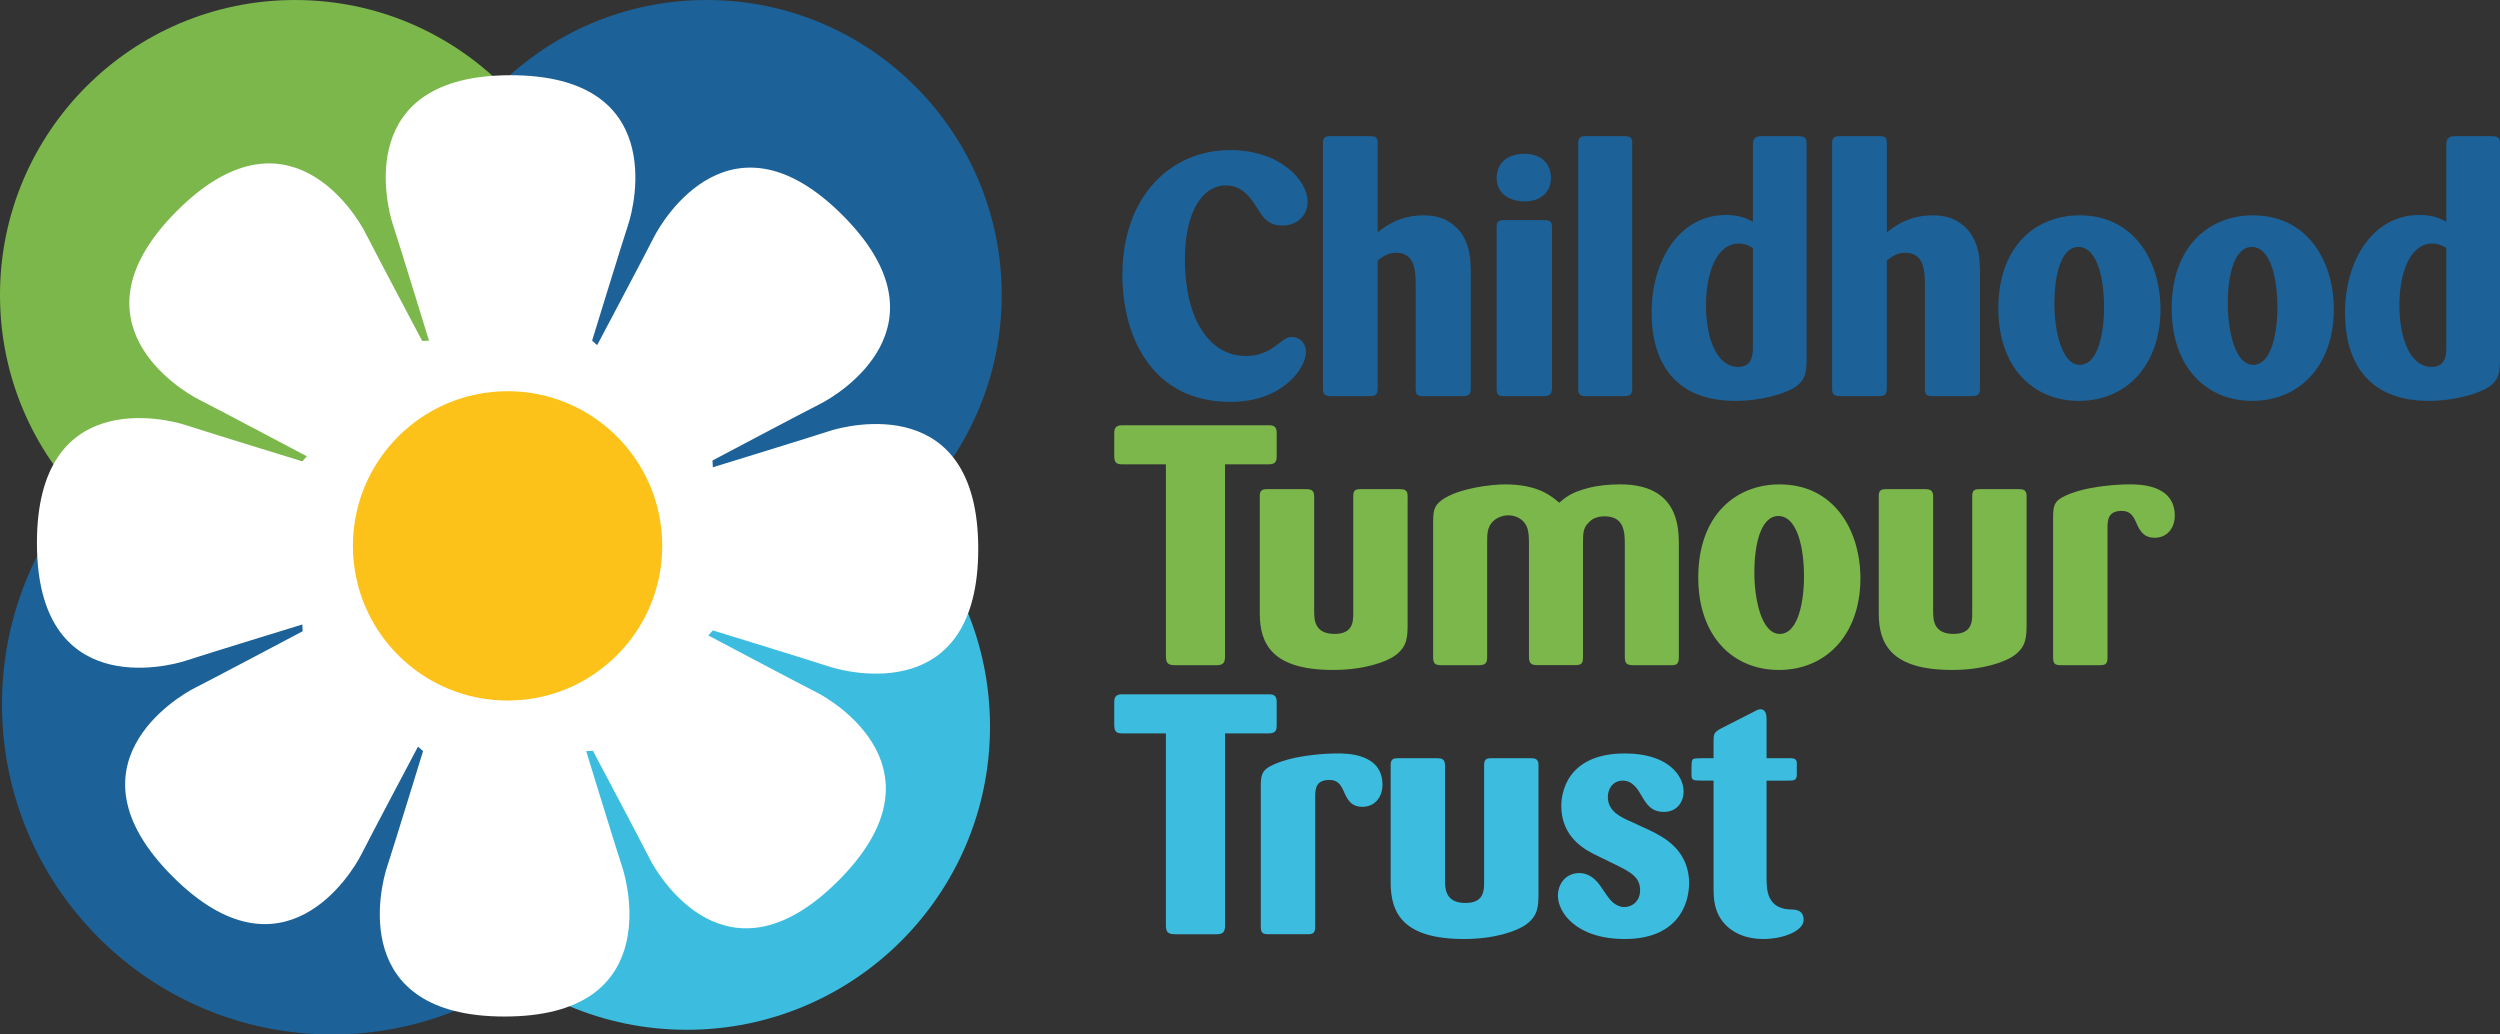 <?xml version="1.0" encoding="utf-8"?>
<!-- Generator: Adobe Illustrator 16.0.4, SVG Export Plug-In . SVG Version: 6.00 Build 0)  -->
<!DOCTYPE svg PUBLIC "-//W3C//DTD SVG 1.1//EN" "http://www.w3.org/Graphics/SVG/1.1/DTD/svg11.dtd">
<svg version="1.1" id="Layer_2" xmlns="http://www.w3.org/2000/svg" xmlns:xlink="http://www.w3.org/1999/xlink" x="0px" y="0px"
	 width="250.878px" height="103.808px" viewBox="0 0 250.878 103.808" enable-background="new 0 0 250.878 103.808"
	 xml:space="preserve">
<rect x="0" y="0" width="250.878" height="103.808" fill="#333333" stroke="none"/>
<path fill="#3CBDE0" d="M38.495,72.915c0-16.806,13.622-30.428,30.425-30.428c16.805,0,30.428,13.623,30.428,30.428
	c0,16.802-13.623,30.425-30.428,30.425C52.117,103.339,38.495,89.716,38.495,72.915z"/>
<circle fill="#1C6298" cx="70.917" cy="29.606" r="29.605"/>
<path fill="#1C6298" d="M0.201,70.684c0-18.296,14.831-33.127,33.125-33.127c18.296,0,29.101,51.094,22.973,56.994
	c-5.956,5.732-14.053,9.258-22.973,9.258C15.032,103.808,0.201,88.977,0.201,70.684z"/>
<circle fill="#7CB74B" cx="29.605" cy="29.606" r="29.605"/>
<path fill="#FFFFFF" d="M59.502,75.341c0,0,4.922,9.291,5.682,10.809c0.928,1.855,7.847,13.328,18.939,2.236
	c11.09-11.094-0.381-18.01-2.238-18.938c-1.518-0.759-10.808-5.681-10.808-5.681l0.456-0.506c0,0,10.05,3.09,11.66,3.625
	c1.969,0.656,14.973,3.877,14.975-11.811C98.165,39.39,85.164,42.61,83.194,43.267c-1.61,0.537-11.66,3.625-11.66,3.625l-0.035-0.68
	c0,0,9.291-4.922,10.809-5.682c1.856-0.928,13.329-7.846,2.238-18.94c-11.096-11.089-18.011,0.381-18.939,2.239
	c-0.76,1.518-5.682,10.809-5.682,10.809l-0.506-0.457c0,0,3.089-10.05,3.626-11.661c0.656-1.968,3.877-14.971-11.81-14.971
	S38.769,20.552,39.424,22.52c0.537,1.611,3.625,11.661,3.625,11.661l-0.679,0.035c0,0-4.922-9.291-5.682-10.81
	c-0.928-1.855-7.846-13.328-18.938-2.235s0.38,18.01,2.235,18.938c1.519,0.76,10.809,5.683,10.809,5.683l-0.456,0.505
	c0,0-10.049-3.089-11.66-3.626C16.709,42.014,3.706,38.793,3.706,54.48c0.001,15.688,13.004,12.467,14.973,11.811
	c1.61-0.537,11.66-3.625,11.66-3.625l0.035,0.68c0,0-9.291,4.921-10.809,5.681c-1.855,0.929-13.328,7.847-2.236,18.938
	c11.093,11.092,18.01-0.38,18.938-2.236c0.759-1.518,5.681-10.808,5.681-10.808l0.506,0.456c0,0-3.09,10.049-3.625,11.659
	c-0.656,1.969-3.877,14.974,11.81,14.974c15.687-0.002,12.466-13.004,11.81-14.974c-0.536-1.61-3.625-11.659-3.625-11.659
	L59.502,75.341z"/>
<g>
	<path fill="#1C6298" d="M125.832,20.381c-0.58-0.887-1.433-1.773-2.831-1.773c-2.353,0-4.092,2.694-4.092,7.366
		c0,3.24,0.682,5.866,1.978,7.571c1.262,1.706,2.865,2.183,4.127,2.183c1.671,0,2.695-0.784,3.273-1.228
		c0.717-0.545,0.887-0.682,1.398-0.682c0.682,0,1.365,0.546,1.365,1.5c0,1.705-2.422,5.013-7.572,5.013
		c-7.81,0-10.845-6.445-10.845-12.754c0-7.776,4.774-12.516,10.811-12.516c5.014,0,7.776,3.035,7.776,5.184
		c0,1.33-0.988,2.387-2.559,2.387c-1.158,0-1.739-0.614-2.114-1.159C126.344,21.166,126.036,20.688,125.832,20.381z"/>
	<path fill="#1C6298" d="M142.068,28.293c-0.033-1.057-0.068-2.933-1.977-2.933c-0.922,0-1.535,0.545-1.842,0.784v12.823
		c0,0.648-0.238,0.784-0.75,0.784h-3.922c-0.717,0-0.818-0.239-0.818-0.818V14.345c0-0.545,0.238-0.682,0.75-0.682h3.922
		c0.58,0,0.818,0.068,0.818,0.682v8.969c0.783-0.614,2.217-1.705,4.604-1.705c0.988,0,2.455,0.17,3.648,1.603
		c1.023,1.33,1.059,2.796,1.092,3.751v12.004c0,0.511-0.102,0.784-0.785,0.784h-3.922c-0.613,0-0.818-0.068-0.818-0.75V28.293z"/>
	<path fill="#1C6298" d="M153.019,20.211c-1.568,0-2.83-0.819-2.83-2.354c0-1.33,0.92-2.421,2.795-2.421
		c1.842,0,2.627,1.125,2.66,2.387C155.644,19.46,154.382,20.211,153.019,20.211z M155.748,38.899c0,0.716-0.273,0.853-0.854,0.853
		h-4.023c-0.648,0-0.682-0.307-0.682-0.818V22.837c0-0.478,0.066-0.75,0.715-0.75h4.025c0.646,0,0.818,0.136,0.818,0.784V38.899z"/>
	<path fill="#1C6298" d="M158.375,14.379c0-0.614,0.273-0.716,0.818-0.716h3.82c0.545,0,0.783,0.102,0.783,0.716v24.555
		c0,0.614-0.17,0.818-0.783,0.818h-3.785c-0.58,0-0.854-0.068-0.854-0.75V14.379z"/>
	<path fill="#1C6298" d="M181.294,36.239c-0.035,1.023-0.068,1.876-1.127,2.592c-0.955,0.648-3.375,1.398-6.035,1.398
		c-5.865,0-8.391-3.649-8.391-8.867c0-5.149,2.729-9.788,7.469-9.788c1.434,0,2.184,0.409,2.695,0.682v-7.741
		c0-0.75,0.408-0.853,0.887-0.853h3.58c0.613,0.034,0.922,0.034,0.922,0.75V36.239z M175.906,24.883
		c-0.342-0.205-0.785-0.443-1.398-0.443c-2.285,0-3.309,3.001-3.309,6.207c0,3.206,1.023,6.172,3.24,6.172
		c1.432,0,1.467-1.262,1.467-2.012V24.883z"/>
	<path fill="#1C6298" d="M193.166,28.293c-0.035-1.057-0.068-2.933-1.979-2.933c-0.92,0-1.535,0.545-1.842,0.784v12.823
		c0,0.648-0.238,0.784-0.75,0.784h-3.922c-0.717,0-0.818-0.239-0.818-0.818V14.345c0-0.545,0.238-0.682,0.75-0.682h3.922
		c0.58,0,0.818,0.068,0.818,0.682v8.969c0.785-0.614,2.217-1.705,4.605-1.705c0.988,0,2.455,0.17,3.648,1.603
		c1.023,1.33,1.057,2.796,1.092,3.751v12.004c0,0.511-0.104,0.784-0.785,0.784h-3.922c-0.613,0-0.818-0.068-0.818-0.75V28.293z"/>
	<path fill="#1C6298" d="M208.617,40.229c-4.604,0-8.082-3.376-8.082-9.276c0-6.275,3.785-9.344,8.15-9.344
		c5.49,0,7.98,4.57,8.117,9.003C216.972,36.375,213.595,40.229,208.617,40.229z M208.583,24.781c-1.877,0-2.422,3.137-2.422,5.661
		c0,2.626,0.682,6.172,2.559,6.172c1.875,0,2.488-3.41,2.42-6.172C211.072,27.27,210.22,24.781,208.583,24.781z"/>
	<path fill="#1C6298" d="M226.013,40.229c-4.604,0-8.082-3.376-8.082-9.276c0-6.275,3.785-9.344,8.15-9.344
		c5.49,0,7.98,4.57,8.117,9.003C234.369,36.375,230.992,40.229,226.013,40.229z M225.98,24.781c-1.877,0-2.422,3.137-2.422,5.661
		c0,2.626,0.682,6.172,2.559,6.172c1.875,0,2.488-3.41,2.42-6.172C228.468,27.27,227.617,24.781,225.98,24.781z"/>
	<path fill="#1C6298" d="M250.878,36.239c-0.035,1.023-0.068,1.876-1.127,2.592c-0.955,0.648-3.375,1.398-6.035,1.398
		c-5.865,0-8.391-3.649-8.391-8.867c0-5.149,2.729-9.788,7.469-9.788c1.434,0,2.184,0.409,2.695,0.682v-7.741
		c0-0.75,0.408-0.853,0.887-0.853h3.58c0.613,0.034,0.922,0.034,0.922,0.75V36.239z M245.49,24.883
		c-0.342-0.205-0.785-0.443-1.398-0.443c-2.285,0-3.309,3.001-3.309,6.207c0,3.206,1.023,6.172,3.24,6.172
		c1.432,0,1.467-1.262,1.467-2.012V24.883z"/>
</g>
<g>
	<path fill="#7CB74B" d="M122.933,46.597v19.268c0,0.58-0.136,0.887-0.818,0.887h-4.194c-0.716,0-0.921-0.204-0.921-0.92V46.597
		h-4.331c-0.614,0-0.853-0.136-0.853-0.853v-2.25c0-0.478,0.103-0.819,0.784-0.819h14.699c0.443,0,0.818,0.068,0.818,0.75v2.319
		c0,0.443-0.033,0.853-0.785,0.853H122.933z"/>
	<path fill="#7CB74B" d="M141.257,62.557c0,1.398-0.035,2.319-1.229,3.206c-0.988,0.716-3.24,1.467-6.24,1.467
		c-6.07,0-7.367-2.559-7.367-5.662V49.734c0-0.614,0.375-0.648,0.75-0.648h3.853c0.443,0,0.854,0.034,0.854,0.716V61.33
		c0,0.853,0.033,2.285,2.045,2.285c1.842,0,1.877-1.229,1.877-2.047V49.837c0-0.512,0.102-0.75,0.682-0.75h3.99
		c0.443,0,0.785,0.068,0.785,0.682V62.557z"/>
	<path fill="#7CB74B" d="M143.818,52.667c0-1.398,0.033-1.876,0.92-2.524c1.672-1.16,4.91-1.535,6.309-1.535
		c3.342,0,4.707,1.228,5.424,1.842c0.545-0.478,1.227-1.057,2.863-1.467c1.023-0.272,2.115-0.375,3.275-0.375
		c5.695,0,5.83,4.16,5.865,5.764v11.561c0,0.546-0.104,0.818-0.682,0.818h-3.957c-0.613,0-0.783-0.238-0.783-0.783V54.645
		c0-1.193-0.035-2.831-2.014-2.831c-0.852,0-1.33,0.307-1.602,0.614c-0.58,0.545-0.58,1.125-0.58,2.216v11.323
		c0,0.579-0.137,0.783-0.785,0.783h-3.717c-0.613,0-0.92-0.102-0.92-0.818V54.578c0-0.683-0.035-1.023-0.104-1.365
		c-0.273-1.159-1.295-1.5-1.943-1.5c-0.613,0-1.193,0.239-1.568,0.614c-0.58,0.58-0.58,1.261-0.58,2.115V65.9
		c0,0.613-0.137,0.852-0.854,0.852h-3.75c-0.58,0-0.818-0.136-0.818-0.783V52.667z"/>
	<path fill="#7CB74B" d="M178.505,67.23c-4.604,0-8.082-3.377-8.082-9.277c0-6.274,3.785-9.344,8.15-9.344
		c5.49,0,7.98,4.57,8.117,9.004C186.861,63.375,183.484,67.23,178.505,67.23z M178.472,51.781c-1.877,0-2.422,3.137-2.422,5.661
		c0,2.626,0.682,6.173,2.559,6.173c1.875,0,2.488-3.41,2.42-6.173C180.96,54.27,180.109,51.781,178.472,51.781z"/>
	<path fill="#7CB74B" d="M203.371,62.557c0,1.398-0.035,2.319-1.229,3.206c-0.988,0.716-3.24,1.467-6.24,1.467
		c-6.07,0-7.367-2.559-7.367-5.662V49.734c0-0.614,0.375-0.648,0.75-0.648h3.854c0.443,0,0.854,0.034,0.854,0.716V61.33
		c0,0.853,0.033,2.285,2.045,2.285c1.842,0,1.877-1.229,1.877-2.047V49.837c0-0.512,0.102-0.75,0.682-0.75h3.99
		c0.443,0,0.785,0.068,0.785,0.682V62.557z"/>
	<path fill="#7CB74B" d="M211.49,66.001c0,0.614-0.205,0.75-0.75,0.75h-3.922c-0.613,0-0.785-0.136-0.785-0.783V51.814
		c0-1.125,0.205-1.535,0.99-1.944c1.943-1.023,5.115-1.262,6.719-1.262c0.92,0,4.5,0,4.5,3.138c0,1.228-0.75,2.217-2.012,2.217
		c-1.193,0-1.533-0.784-1.91-1.637c-0.271-0.58-0.578-1.057-1.396-1.057c-1.398,0-1.434,0.921-1.434,1.739V66.001z"/>
</g>
<g>
	<path fill="#3CBDE0" d="M122.933,73.597v19.268c0,0.58-0.136,0.887-0.818,0.887h-4.194c-0.716,0-0.921-0.204-0.921-0.92V73.597
		h-4.331c-0.614,0-0.853-0.137-0.853-0.854v-2.25c0-0.478,0.103-0.818,0.784-0.818h14.699c0.443,0,0.818,0.068,0.818,0.75v2.318
		c0,0.443-0.033,0.854-0.785,0.854H122.933z"/>
	<path fill="#3CBDE0" d="M131.98,93.001c0,0.614-0.205,0.75-0.75,0.75h-3.922c-0.614,0-0.785-0.136-0.785-0.783V78.814
		c0-1.125,0.205-1.534,0.99-1.943c1.943-1.023,5.115-1.262,6.719-1.262c0.92,0,4.5,0,4.5,3.138c0,1.228-0.75,2.217-2.012,2.217
		c-1.193,0-1.533-0.784-1.91-1.638c-0.271-0.579-0.578-1.057-1.396-1.057c-1.398,0-1.434,0.921-1.434,1.739V93.001z"/>
	<path fill="#3CBDE0" d="M154.388,89.557c0,1.398-0.033,2.319-1.229,3.206c-0.988,0.716-3.238,1.467-6.24,1.467
		c-6.07,0-7.365-2.559-7.365-5.662V76.734c0-0.613,0.375-0.647,0.75-0.647h3.854c0.443,0,0.852,0.034,0.852,0.716V88.33
		c0,0.853,0.035,2.285,2.047,2.285c1.842,0,1.875-1.229,1.875-2.047v-11.73c0-0.512,0.104-0.751,0.684-0.751h3.988
		c0.443,0,0.785,0.068,0.785,0.683V89.557z"/>
	<path fill="#3CBDE0" d="M165.611,83.351c1.33,0.647,3.889,1.943,3.889,5.285c0,2.354-1.365,5.594-6.445,5.594
		c-4.945,0-6.719-2.729-6.719-4.332c0-1.228,0.818-2.285,2.148-2.285c0.512,0,1.295,0.171,2.045,1.194
		c0.104,0.171,0.648,0.921,0.752,1.091c0.238,0.342,0.818,1.125,1.738,1.125c0.785,0,1.568-0.613,1.568-1.67
		c0-1.365-0.955-1.842-2.693-2.695l-1.467-0.715c-1.229-0.58-3.752-1.809-3.752-5.082c0-1.193,0.512-5.252,6.379-5.252
		c4.365,0,5.898,2.251,5.898,3.82c0,1.022-0.646,2.045-1.977,2.045c-1.297,0-1.773-0.818-2.252-1.637
		c-0.375-0.647-0.887-1.5-1.875-1.5c-1.023,0-1.5,0.853-1.5,1.637c0,1.467,1.33,2.047,2.42,2.523L165.611,83.351z"/>
	<path fill="#3CBDE0" d="M177.277,78.337v9.787c0,1.126,0.035,3.002,2.285,3.138c0.547,0,1.434,0,1.434,1.058
		c0,1.092-2.047,1.91-4.025,1.91c-0.783,0-2.557-0.104-3.854-1.467c-1.125-1.229-1.158-2.559-1.158-3.752V78.337
		c-0.615,0-1.74,0-1.842-0.034c-0.342-0.034-0.375-0.272-0.375-0.58c0-1.534,0-1.534,0.375-1.603
		c0.068-0.034,1.227-0.034,1.842-0.034v-1.773c0-0.647,0.066-0.818,0.646-1.159l3.479-1.773c0.172-0.103,0.375-0.205,0.58-0.205
		c0.58,0,0.613,0.682,0.613,0.989v3.922h2.285c0.443,0,0.648,0.034,0.75,0.375v1.262c0,0.546-0.271,0.614-0.75,0.614H177.277z"/>
</g>
<circle fill="#FCC21A" cx="50.936" cy="54.779" r="15.521"/>
</svg>
